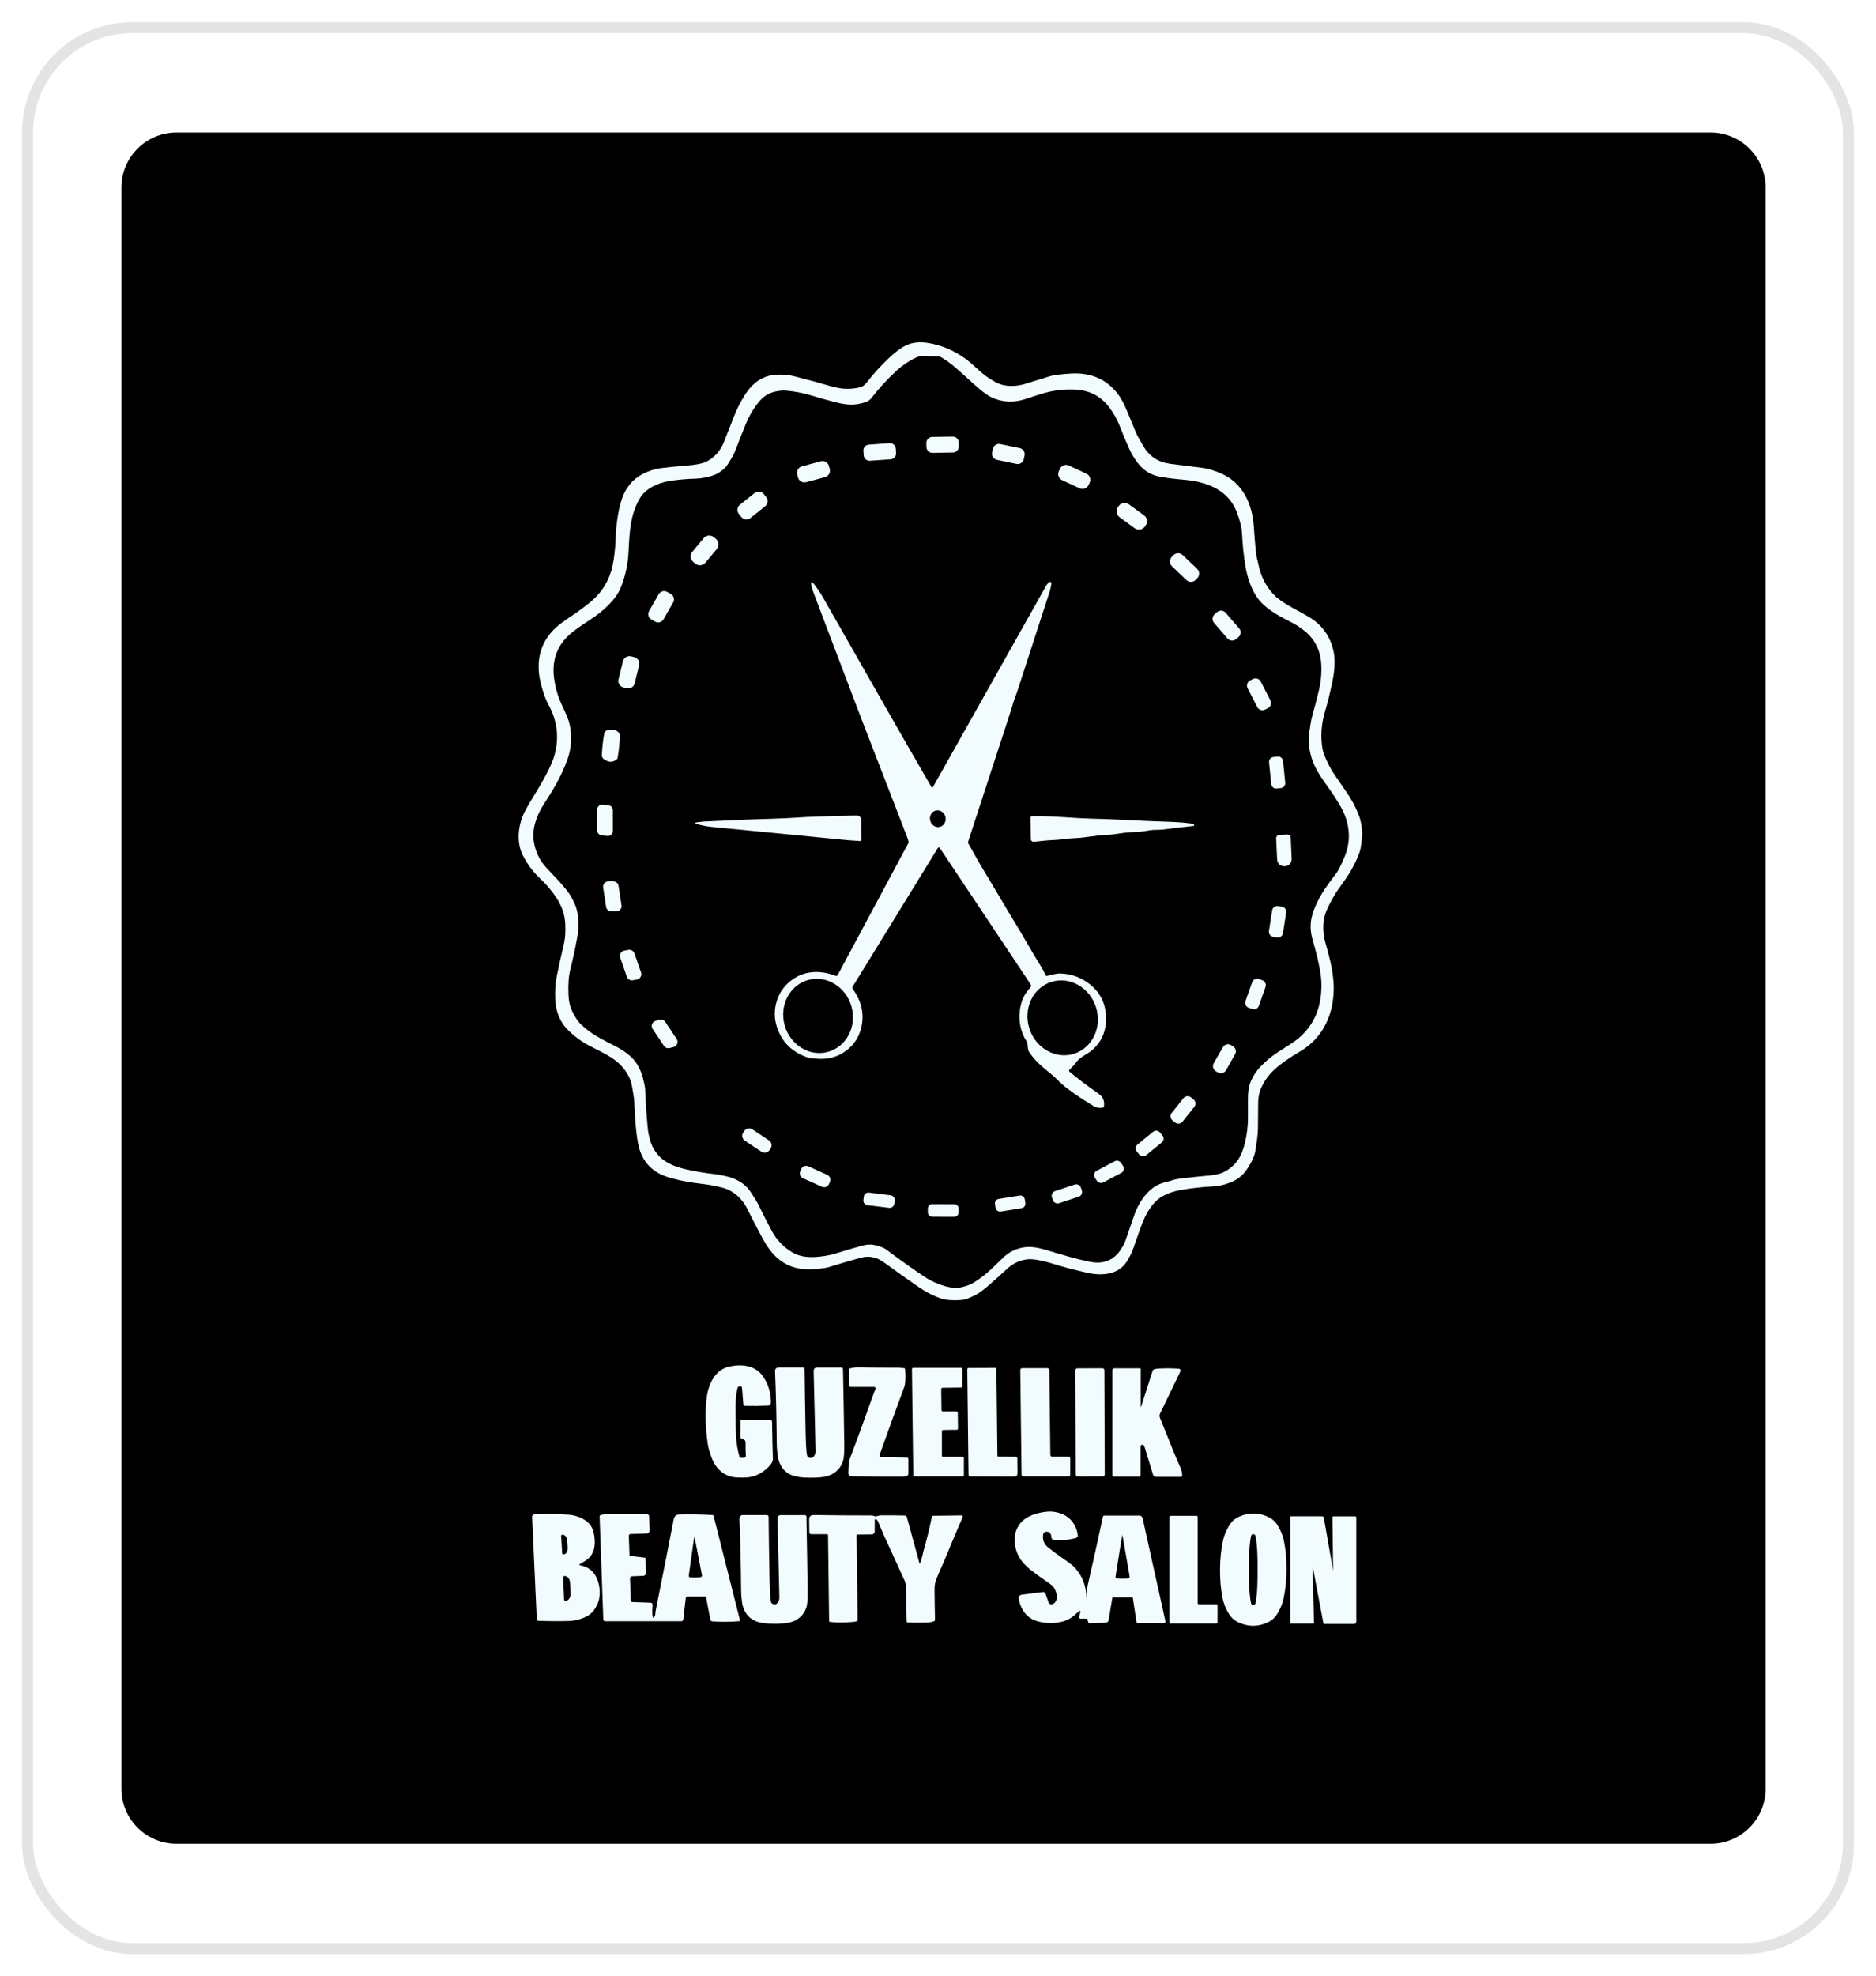 <svg xmlns="http://www.w3.org/2000/svg" width="170" height="179" viewBox="0 0 170 179" fill="none"><g filter="url(#filter0_d_629_859)"><rect x="2" y="2" width="166" height="175" rx="10" fill="white"></rect><rect x="2.5" y="2.5" width="165" height="174" rx="9.5" stroke="#E4E4E4"></rect></g><path d="M155 12H16C13.239 12 11 14.239 11 17V162C11 164.761 13.239 167 16 167H155C157.761 167 160 164.761 160 162V17C160 14.239 157.761 12 155 12Z" fill="black"></path><path d="M121.863 73.836C121.63 73.24 121.154 72.434 120.432 71.42C119.894 70.665 119.487 70.103 119.147 69.39C118.802 68.665 118.619 67.9 118.596 67.093C118.583 66.644 118.678 66.166 118.739 65.707C118.783 65.373 118.855 65.033 118.953 64.685C119.314 63.396 119.541 62.488 119.633 61.959C119.722 61.446 119.757 60.886 119.737 60.28C119.702 59.233 119.362 58.343 118.716 57.611C118.552 57.424 118.316 57.215 118.005 56.982C117.707 56.76 117.444 56.59 117.217 56.471C115.876 55.771 114.396 55.081 113.647 53.677C113.282 52.99 113.023 52.212 112.871 51.342C112.709 50.411 112.603 49.415 112.553 48.354C112.528 47.807 112.373 47.16 112.086 46.414C111.84 45.773 111.481 45.241 111.013 44.82C109.997 43.908 108.587 43.557 107.267 43.449C106.504 43.386 105.807 43.301 105.179 43.193C104.341 43.049 103.664 42.649 103.146 41.994C102.81 41.567 102.532 41.108 102.314 40.617C101.993 39.898 101.716 39.232 101.481 38.623C101.214 37.933 100.878 37.362 100.481 36.846C99.738 35.879 98.737 35.358 97.481 35.285C96.477 35.228 95.476 35.345 94.476 35.639C94.172 35.728 93.669 35.891 92.966 36.127C91.868 36.495 90.832 36.45 89.857 35.989C89.431 35.788 88.854 35.349 88.124 34.673C87.597 34.184 87.049 33.696 86.482 33.208C86.116 32.895 85.727 32.616 85.312 32.372C85.2 32.305 85.073 32.273 84.944 32.277C84.609 32.288 84.255 32.274 83.882 32.237C83.67 32.217 83.502 32.224 83.379 32.257C83.216 32.301 83.058 32.361 82.903 32.436C82.326 32.713 81.73 33.125 81.209 33.604C80.415 34.334 79.681 35.132 79.007 36C78.813 36.252 78.661 36.353 78.375 36.443C77.437 36.742 76.757 36.696 75.687 36.426C75.158 36.292 74.371 36.071 73.326 35.763C72.704 35.578 72.023 35.452 71.28 35.382C71.022 35.358 70.773 35.369 70.531 35.414C69.843 35.504 69.284 35.799 68.856 36.299C68.323 36.919 67.885 37.656 67.54 38.508C67.131 39.524 66.859 40.215 66.724 40.581C66.605 40.905 66.471 41.195 66.321 41.447C66.053 41.902 65.881 42.171 65.808 42.252C65.429 42.675 64.981 42.962 64.463 43.113C64.071 43.226 63.575 43.336 63.109 43.349C62.234 43.374 61.425 43.446 60.685 43.564C59.638 43.732 58.517 44.225 57.982 45.133C57.097 46.633 57.047 48.182 56.951 50.075C56.898 51.125 56.671 52.157 56.271 53.174C55.811 54.342 54.633 55.372 53.555 56.077C52.668 56.657 52.05 57.096 51.702 57.396C50.473 58.454 49.978 59.816 50.216 61.485C50.308 62.137 50.46 62.736 50.671 63.282C50.959 64.023 51.465 64.881 51.638 65.701C51.85 66.711 51.782 67.726 51.434 68.748C50.902 70.269 50.116 71.551 49.201 72.969C48.906 73.427 48.674 73.937 48.507 74.502C48.335 75.077 48.288 75.625 48.364 76.145C48.507 77.132 48.902 77.962 49.549 78.636C50.271 79.389 50.834 80.004 51.236 80.483C51.603 80.919 51.901 81.424 52.132 81.995C52.505 82.921 52.466 84.045 52.286 85.022C52.109 85.981 51.903 86.922 51.673 87.847C51.525 88.441 51.471 89.21 51.515 90.153C51.541 90.702 51.647 91.171 51.835 91.559C52.106 92.12 52.374 92.527 52.64 92.78C53.592 93.691 54.547 94.133 55.905 94.837C56.335 95.06 56.731 95.329 57.095 95.645C57.65 96.13 58.038 96.797 58.26 97.649C58.387 98.137 58.453 98.463 58.46 98.626C58.511 99.86 58.589 101.04 58.696 102.17C58.754 102.786 58.934 103.477 59.176 103.944C60.001 105.533 61.67 105.84 63.266 106.135C63.644 106.204 64.024 106.26 64.404 106.303C64.723 106.337 64.986 106.375 65.195 106.413C66.092 106.583 66.805 106.758 67.514 107.374C67.719 107.553 67.931 107.814 68.151 108.158C68.453 108.632 68.626 108.917 68.673 109.012C69.147 109.987 69.573 110.825 69.956 111.523C70.406 112.343 71.029 112.985 71.823 113.448C72.35 113.756 73.004 113.892 73.786 113.857C74.472 113.826 75.112 113.721 75.707 113.54C76.618 113.261 77.403 113.03 78.063 112.845C78.509 112.721 78.886 112.693 79.196 112.761C79.724 112.878 80.092 113.014 80.299 113.169C81.663 114.193 82.84 115.028 83.826 115.675C84.395 116.049 85.026 116.33 85.719 116.518C86.222 116.655 86.69 116.679 87.125 116.592C87.606 116.496 88.051 116.309 88.46 116.03C89.01 115.657 89.451 115.309 89.784 114.986C90.408 114.38 90.811 113.995 90.993 113.83C91.52 113.352 92.15 113.063 92.881 112.966C93.372 112.901 93.992 112.979 94.742 113.201C96.329 113.67 97.314 113.993 98.8 114.293C99.994 114.533 100.96 114.133 101.588 113.143C101.78 112.841 101.899 112.626 101.943 112.498C102.507 110.861 102.805 110.005 102.833 109.927C103.286 108.711 104.191 107.438 105.487 107.111C105.809 107.03 106.07 106.958 106.27 106.892C106.485 106.824 106.751 106.771 107.068 106.735C108.185 106.608 108.88 106.535 109.15 106.515C109.951 106.457 110.514 106.349 110.839 106.191C111.954 105.649 112.493 104.806 112.797 103.579C112.994 102.786 113.091 102.002 113.088 101.227V99.59C113.088 98.983 113.146 98.515 113.259 98.183C113.459 97.602 113.777 97.084 114.21 96.627C114.952 95.85 115.534 95.46 116.489 94.861C117.026 94.525 117.397 94.272 117.604 94.099C118.888 93.036 119.596 91.633 119.722 89.891C119.769 89.27 119.748 88.689 119.66 88.147C119.514 87.247 119.279 86.248 118.953 85.147C118.716 84.353 118.706 83.591 118.919 82.861C119.327 81.457 120.173 80.294 121.04 79.173C121.271 78.876 121.54 78.346 121.851 77.585C122.354 76.353 122.358 75.103 121.863 73.836Z" fill="black"></path><path d="M85.156 74.9C85.538 74.809 85.77 74.404 85.673 73.994C85.576 73.584 85.187 73.324 84.805 73.415C84.423 73.505 84.192 73.911 84.289 74.321C84.386 74.731 84.774 74.99 85.156 74.9Z" fill="black"></path><path d="M75.03 95.273C76.704 94.812 77.66 92.98 77.164 91.182C76.669 89.383 74.91 88.299 73.236 88.76C71.562 89.221 70.606 91.053 71.102 92.852C71.597 94.65 73.356 95.734 75.03 95.273Z" fill="black"></path><path d="M97.33 95.444C98.999 94.915 99.889 93.029 99.319 91.233C98.749 89.436 96.935 88.409 95.266 88.939C93.598 89.468 92.707 91.353 93.277 93.15C93.847 94.946 95.661 95.973 97.33 95.444Z" fill="black"></path><path d="M52.246 55.486C52.636 55.207 53.013 54.923 53.379 54.632C54.469 53.766 55.168 52.678 55.477 51.368C55.641 50.674 55.748 49.794 55.78 48.921C55.799 48.421 55.825 48.005 55.859 47.671C55.963 46.651 56.142 45.789 56.395 45.086C56.723 44.177 57.314 43.413 58.215 42.943C58.766 42.657 59.354 42.472 59.982 42.392C60.58 42.316 61.289 42.246 62.113 42.18C63.005 42.11 63.613 41.999 63.936 41.848C64.715 41.483 65.273 40.873 65.609 40.019C65.913 39.247 66.217 38.472 66.521 37.696C66.785 37.019 67.128 36.351 67.551 35.691C67.797 35.306 68.088 34.971 68.422 34.687C69.032 34.187 69.732 33.932 70.522 33.926C71.07 33.922 71.553 33.972 71.972 34.078C73.215 34.393 74.225 34.666 75.003 34.9C75.59 35.074 76.077 35.176 76.464 35.204C76.996 35.241 77.496 35.197 77.967 35.07C78.166 35.017 78.362 34.867 78.555 34.623C79.226 33.774 79.893 33.041 80.559 32.424C81.043 31.973 81.482 31.633 81.873 31.402C82.491 31.039 83.212 30.922 84.039 31.051C85.268 31.243 86.411 31.719 87.469 32.478C88.003 32.861 88.626 33.503 89.165 33.927C89.473 34.168 89.83 34.399 90.237 34.621C91.07 35.074 92.091 35.023 92.964 34.749C94.024 34.417 94.743 34.193 95.124 34.078C95.461 33.975 96.077 33.895 96.972 33.835C98.943 33.703 100.45 34.411 101.495 35.963C101.701 36.271 101.954 36.788 102.251 37.518C102.436 37.973 102.657 38.508 102.911 39.123C103.014 39.372 103.249 39.806 103.616 40.422C104.159 41.336 104.956 41.863 106.009 42.003C106.444 42.062 107.411 42.184 108.912 42.371C109.441 42.437 110.023 42.609 110.659 42.886C112.625 43.745 113.473 45.637 113.617 47.678C113.727 49.248 113.814 50.167 113.875 50.435C114.003 50.991 114.08 51.317 114.102 51.41C114.365 52.468 114.873 53.35 115.628 54.058C115.927 54.338 116.489 54.705 117.312 55.159C118.222 55.659 118.941 55.999 119.528 56.57C120.227 57.249 120.673 58.095 120.867 59.107C121 59.808 120.956 60.688 120.736 61.75C120.528 62.755 120.307 63.65 120.073 64.438C119.722 65.621 119.649 66.772 119.856 67.889C119.902 68.141 120.058 68.549 120.327 69.116C120.491 69.465 120.703 69.83 120.966 70.216C121.559 71.089 121.909 71.599 122.014 71.747C122.476 72.394 122.855 73.108 123.151 73.888C123.249 74.148 123.321 74.431 123.367 74.737C123.435 75.199 123.461 75.492 123.444 75.612C123.369 76.147 123.361 76.735 123.199 77.195C122.792 78.349 122.21 79.257 121.491 80.237C121.062 80.822 120.675 81.475 120.331 82.194C120.084 82.71 119.948 83.21 119.922 83.692C119.892 84.288 119.941 84.813 120.073 85.268C120.343 86.198 120.541 86.988 120.668 87.639C121.003 89.354 120.898 90.899 120.352 92.275C119.844 93.551 118.979 94.549 117.761 95.265C116.936 95.749 116.127 96.292 115.526 96.838C114.905 97.401 114.46 98.048 114.192 98.78C114.062 99.134 114.001 99.575 114.01 100.102C114.01 100.125 114.006 100.804 113.994 102.139C113.987 102.842 113.895 103.315 113.762 104.212C113.687 104.715 113.415 105.302 112.947 105.975C112.571 106.515 112.055 106.903 111.4 107.14C110.883 107.327 110.434 107.43 110.051 107.45C108.91 107.509 107.863 107.626 106.907 107.801C106.361 107.901 105.858 108.073 105.397 108.32C104.582 108.753 103.984 109.663 103.632 110.511C103.377 111.125 103.081 111.936 102.746 112.943C102.601 113.382 102.391 113.818 102.118 114.251C101.347 115.47 99.867 115.583 98.541 115.288C97.373 115.028 96.28 114.739 95.262 114.417C94.935 114.315 94.538 114.217 94.07 114.127C93.616 114.04 93.215 114.029 92.865 114.097C92.25 114.217 91.698 114.509 91.207 114.974C90.837 115.325 90.352 115.762 89.75 116.286C89.253 116.72 88.831 117.044 88.486 117.257C88.423 117.296 88.191 117.402 87.789 117.576C87.548 117.682 87.302 117.74 87.053 117.755C86.32 117.795 85.772 117.76 85.409 117.651C84.694 117.436 83.942 117.055 83.152 116.508C81.998 115.707 81.141 115.099 80.58 114.684C80.232 114.425 79.973 114.247 79.805 114.149C79.252 113.829 78.659 113.75 78.031 113.914C77.391 114.081 76.412 114.367 75.092 114.772C74.859 114.843 74.417 114.904 73.765 114.956C72.085 115.088 70.76 114.516 69.786 113.238C69.536 112.91 69.26 112.466 68.96 111.904C68.666 111.356 68.242 110.533 67.687 109.438C67.276 108.628 66.674 108.052 65.88 107.71C65.682 107.626 65.415 107.549 65.078 107.481C64.822 107.429 64.311 107.314 63.984 107.277C63.256 107.192 62.63 107.103 62.109 107.008C61.822 106.956 61.428 106.866 60.927 106.738C60.485 106.624 60.108 106.487 59.791 106.323C58.73 105.772 58.076 104.869 57.83 103.613C57.602 102.447 57.534 101 57.484 99.881C57.472 99.633 57.434 99.333 57.371 98.982C57.301 98.588 57.255 98.163 57.119 97.819C56.412 96.031 54.85 95.48 53.309 94.67C52.708 94.354 52.118 93.919 51.541 93.368C50.772 92.636 50.375 91.669 50.316 90.56C50.276 89.812 50.32 89.11 50.447 88.455C50.569 87.827 50.795 86.805 51.122 85.39C51.221 84.964 51.254 84.393 51.221 83.678C51.155 82.236 50.427 81.184 49.489 80.118C49.485 80.114 49.265 79.895 48.83 79.463C48.215 78.853 47.728 78.183 47.369 77.455C46.78 76.26 46.944 74.749 47.525 73.561C47.94 72.713 49.042 71.117 49.749 69.651C49.977 69.178 50.139 68.775 50.233 68.441C50.691 66.831 50.508 65.281 49.684 63.794C49.501 63.466 49.313 62.975 49.12 62.321C48.95 61.749 48.85 61.23 48.821 60.762C48.703 58.938 49.426 57.467 50.988 56.347C51.403 56.05 51.824 55.763 52.246 55.486ZM70.531 35.414C69.843 35.504 69.284 35.799 68.856 36.299C68.324 36.919 67.885 37.656 67.541 38.508C67.131 39.524 66.859 40.215 66.724 40.581C66.605 40.905 66.471 41.195 66.321 41.447C66.053 41.902 65.881 42.171 65.808 42.252C65.429 42.675 64.981 42.962 64.463 43.113C64.071 43.226 63.575 43.336 63.109 43.349C62.234 43.374 61.425 43.446 60.685 43.564C59.638 43.732 58.517 44.225 57.983 45.133C57.097 46.633 57.047 48.182 56.951 50.075C56.898 51.125 56.671 52.157 56.271 53.174C55.811 54.342 54.633 55.372 53.555 56.077C52.668 56.657 52.05 57.096 51.702 57.396C50.474 58.454 49.979 59.816 50.216 61.485C50.308 62.137 50.46 62.736 50.671 63.282C50.959 64.023 51.465 64.881 51.638 65.701C51.85 66.711 51.782 67.726 51.434 68.748C50.902 70.269 50.116 71.551 49.201 72.969C48.906 73.427 48.674 73.937 48.507 74.502C48.335 75.077 48.288 75.625 48.364 76.145C48.507 77.132 48.902 77.962 49.549 78.636C50.271 79.389 50.834 80.004 51.236 80.483C51.603 80.919 51.901 81.424 52.132 81.995C52.505 82.921 52.467 84.045 52.286 85.022C52.109 85.981 51.904 86.922 51.673 87.847C51.525 88.441 51.471 89.21 51.515 90.153C51.541 90.702 51.647 91.171 51.836 91.559C52.106 92.12 52.374 92.527 52.64 92.78C53.592 93.691 54.547 94.133 55.906 94.837C56.335 95.06 56.731 95.329 57.095 95.645C57.65 96.13 58.038 96.797 58.26 97.649C58.387 98.137 58.453 98.463 58.46 98.626C58.511 99.859 58.59 101.04 58.696 102.17C58.754 102.786 58.934 103.477 59.176 103.944C60.001 105.533 61.67 105.84 63.267 106.135C63.644 106.204 64.024 106.26 64.404 106.303C64.723 106.337 64.986 106.375 65.195 106.413C66.092 106.583 66.805 106.758 67.514 107.374C67.719 107.553 67.931 107.814 68.151 108.158C68.453 108.632 68.626 108.917 68.673 109.012C69.147 109.987 69.574 110.825 69.956 111.523C70.406 112.343 71.029 112.985 71.823 113.448C72.35 113.756 73.005 113.892 73.786 113.857C74.472 113.826 75.112 113.721 75.707 113.54C76.618 113.261 77.403 113.03 78.063 112.845C78.509 112.721 78.886 112.693 79.196 112.761C79.724 112.878 80.092 113.014 80.299 113.169C81.663 114.193 82.84 115.028 83.826 115.675C84.395 116.049 85.026 116.33 85.719 116.518C86.222 116.654 86.69 116.679 87.125 116.592C87.606 116.496 88.051 116.309 88.46 116.03C89.01 115.657 89.451 115.309 89.784 114.986C90.408 114.38 90.811 113.995 90.993 113.83C91.52 113.352 92.15 113.063 92.881 112.966C93.372 112.901 93.992 112.979 94.742 113.201C96.329 113.67 97.314 113.993 98.8 114.293C99.994 114.533 100.96 114.133 101.588 113.143C101.78 112.841 101.899 112.626 101.943 112.498C102.507 110.861 102.805 110.005 102.833 109.927C103.286 108.711 104.191 107.438 105.487 107.111C105.809 107.03 106.07 106.958 106.27 106.892C106.485 106.824 106.751 106.771 107.068 106.735C108.185 106.608 108.88 106.535 109.15 106.515C109.951 106.457 110.514 106.349 110.839 106.191C111.954 105.649 112.493 104.806 112.798 103.579C112.994 102.786 113.091 102.002 113.088 101.227V99.59C113.088 98.983 113.146 98.515 113.259 98.183C113.459 97.602 113.777 97.084 114.21 96.627C114.952 95.85 115.534 95.46 116.489 94.861C117.026 94.525 117.397 94.272 117.604 94.099C118.889 93.036 119.596 91.633 119.722 89.891C119.769 89.27 119.748 88.689 119.66 88.147C119.514 87.247 119.279 86.248 118.953 85.147C118.716 84.353 118.706 83.591 118.919 82.861C119.327 81.457 120.173 80.294 121.04 79.173C121.271 78.876 121.541 78.346 121.851 77.585C122.354 76.353 122.358 75.103 121.863 73.836C121.63 73.24 121.154 72.434 120.432 71.42C119.894 70.665 119.488 70.103 119.147 69.39C118.802 68.665 118.619 67.9 118.596 67.093C118.583 66.644 118.678 66.166 118.739 65.707C118.783 65.373 118.855 65.033 118.953 64.685C119.314 63.396 119.541 62.488 119.633 61.959C119.722 61.446 119.757 60.886 119.737 60.28C119.702 59.233 119.362 58.343 118.716 57.611C118.552 57.424 118.316 57.215 118.005 56.982C117.707 56.76 117.444 56.59 117.217 56.471C115.876 55.771 114.396 55.081 113.647 53.677C113.282 52.99 113.023 52.212 112.871 51.342C112.71 50.411 112.603 49.415 112.553 48.354C112.528 47.807 112.373 47.16 112.087 46.414C111.84 45.773 111.481 45.241 111.013 44.82C109.998 43.908 108.587 43.557 107.267 43.449C106.504 43.386 105.807 43.301 105.179 43.193C104.341 43.049 103.664 42.649 103.146 41.994C102.81 41.567 102.532 41.108 102.314 40.617C101.994 39.898 101.716 39.232 101.481 38.623C101.215 37.933 100.878 37.362 100.481 36.846C99.738 35.879 98.737 35.358 97.481 35.285C96.478 35.228 95.476 35.345 94.477 35.639C94.172 35.728 93.669 35.891 92.966 36.127C91.869 36.495 90.832 36.45 89.857 35.989C89.431 35.788 88.854 35.349 88.124 34.673C87.597 34.184 87.049 33.696 86.482 33.208C86.116 32.895 85.727 32.616 85.312 32.372C85.2 32.305 85.073 32.273 84.944 32.277C84.609 32.288 84.255 32.274 83.882 32.237C83.67 32.217 83.502 32.224 83.379 32.257C83.216 32.301 83.058 32.361 82.903 32.436C82.326 32.713 81.73 33.125 81.209 33.604C80.415 34.334 79.681 35.132 79.007 36C78.813 36.252 78.661 36.353 78.375 36.443C77.437 36.742 76.757 36.696 75.687 36.426C75.158 36.292 74.371 36.071 73.326 35.763C72.704 35.578 72.023 35.452 71.28 35.382C71.022 35.358 70.773 35.369 70.531 35.414Z" fill="#F2FCFE"></path><path d="M86.328 39.542L84.479 39.574C84.179 39.579 83.94 39.827 83.945 40.126L83.952 40.484C83.957 40.784 84.204 41.022 84.504 41.017L86.353 40.985C86.653 40.98 86.891 40.732 86.886 40.433L86.88 40.075C86.875 39.775 86.627 39.536 86.328 39.542Z" fill="#F2FCFE"></path><path d="M80.61 40.141L78.729 40.273C78.438 40.293 78.218 40.545 78.239 40.837L78.267 41.241C78.287 41.532 78.54 41.752 78.831 41.731L80.712 41.6C81.003 41.579 81.223 41.327 81.202 41.036L81.174 40.631C81.154 40.34 80.901 40.121 80.61 40.141Z" fill="#F2FCFE"></path><path d="M89.975 40.651L89.905 40.987C89.842 41.289 90.035 41.584 90.337 41.647L92.115 42.019C92.417 42.082 92.712 41.888 92.775 41.587L92.846 41.25C92.909 40.949 92.715 40.653 92.414 40.59L90.635 40.219C90.334 40.156 90.038 40.349 89.975 40.651Z" fill="#F2FCFE"></path><path d="M74.381 41.78L72.663 42.243C72.344 42.329 72.156 42.657 72.242 42.976L72.317 43.254C72.403 43.573 72.731 43.761 73.049 43.675L74.767 43.212C75.086 43.126 75.275 42.798 75.189 42.479L75.114 42.201C75.028 41.882 74.7 41.694 74.381 41.78Z" fill="#F2FCFE"></path><path d="M96.05 42.46L95.949 42.678C95.807 42.983 95.939 43.346 96.244 43.488L97.833 44.229C98.138 44.371 98.5 44.239 98.643 43.934L98.744 43.716C98.886 43.411 98.754 43.048 98.449 42.906L96.861 42.166C96.555 42.023 96.193 42.155 96.05 42.46Z" fill="#F2FCFE"></path><path d="M68.377 44.658L67.051 45.716C66.794 45.922 66.751 46.297 66.957 46.554L67.17 46.821C67.376 47.079 67.751 47.121 68.008 46.915L69.334 45.857C69.592 45.651 69.634 45.276 69.428 45.019L69.215 44.752C69.01 44.494 68.635 44.452 68.377 44.658Z" fill="#F2FCFE"></path><path d="M101.384 45.82L101.305 45.928C101.092 46.22 101.156 46.629 101.448 46.841L102.826 47.846C103.117 48.058 103.526 47.994 103.739 47.703L103.817 47.595C104.03 47.303 103.966 46.894 103.674 46.682L102.297 45.677C102.005 45.464 101.596 45.528 101.384 45.82Z" fill="#F2FCFE"></path><path d="M63.766 48.74L62.74 49.976C62.509 50.254 62.547 50.667 62.825 50.898L63.006 51.048C63.284 51.279 63.697 51.241 63.928 50.963L64.954 49.727C65.185 49.449 65.147 49.036 64.869 48.805L64.688 48.655C64.41 48.424 63.997 48.462 63.766 48.74Z" fill="#F2FCFE"></path><path d="M106.323 50.295L106.182 50.444C105.953 50.684 105.962 51.064 106.202 51.293L107.508 52.537C107.748 52.765 108.128 52.756 108.357 52.516L108.499 52.367C108.727 52.127 108.718 51.747 108.478 51.518L107.172 50.275C106.932 50.046 106.552 50.055 106.323 50.295Z" fill="#F2FCFE"></path><path d="M84.464 71.357C84.487 71.361 84.504 71.355 84.515 71.336C87.185 66.583 90.608 60.5 94.782 53.087C94.869 52.932 94.969 52.813 95.08 52.731C95.136 52.691 95.213 52.703 95.253 52.759C95.27 52.784 95.28 52.813 95.276 52.844C95.245 53.107 95.178 53.399 95.074 53.719C93.44 58.748 92.533 61.544 92.35 62.109C92.17 62.662 92.04 63.04 91.958 63.241C91.866 63.465 91.786 63.719 91.718 64.003C91.701 64.073 91.621 64.326 91.478 64.759C90.978 66.271 89.78 69.934 87.886 75.751C87.819 75.955 87.766 76.122 87.727 76.251C87.712 76.301 87.718 76.349 87.743 76.394C88.35 77.493 88.93 78.498 89.486 79.406C90.297 80.735 90.968 81.93 91.726 83.163C92.204 83.941 92.656 84.701 93.083 85.445C93.438 86.064 93.89 86.821 94.438 87.715C94.552 87.899 94.644 88.089 94.717 88.288C94.745 88.364 94.824 88.407 94.901 88.389C95.295 88.3 95.727 88.161 96.116 88.176C96.982 88.211 97.754 88.456 98.433 88.914C99.709 89.772 100.304 90.978 100.217 92.53C100.15 93.723 99.638 94.655 98.679 95.329C98.388 95.533 97.844 95.793 97.578 96.152C97.401 96.389 97.181 96.635 96.919 96.888C96.867 96.938 96.866 97.02 96.915 97.071C96.919 97.075 96.923 97.078 96.927 97.082C97.732 97.745 98.532 98.353 99.33 98.907C99.635 99.119 99.826 99.288 99.902 99.415C100.04 99.647 100.085 99.915 100.04 100.218C100.03 100.285 99.992 100.322 99.925 100.33C99.601 100.371 99.347 100.337 99.166 100.226C98.205 99.642 97.414 99.116 96.793 98.648C96.427 98.373 96.119 98.108 95.868 97.85C95.645 97.622 95.344 97.354 94.966 97.047C94.289 96.498 93.68 95.951 93.244 95.261C93.111 95.05 93.141 94.793 93.116 94.575C93.107 94.486 93.075 94.398 93.02 94.312C92.496 93.48 92.294 92.545 92.418 91.508C92.516 90.693 92.828 90.012 93.354 89.466C93.439 89.377 93.451 89.241 93.383 89.138L85.167 76.812C85.143 76.776 85.099 76.757 85.055 76.763C85.024 76.766 84.993 76.793 84.963 76.844C81.768 82.048 79.409 85.886 77.889 88.356C77.555 88.899 77.346 89.235 77.262 89.365C77.22 89.429 77.223 89.513 77.268 89.574C78.145 90.744 78.416 92.137 77.906 93.537C77.648 94.244 77.184 94.826 76.513 95.281C75.806 95.76 74.994 95.965 74.075 95.896C73.589 95.86 73.264 95.812 73.098 95.752C71.712 95.249 70.809 94.322 70.386 92.971C70.147 92.207 70.149 91.439 70.389 90.664C70.612 89.946 71.024 89.345 71.627 88.859C72.773 87.935 74.237 87.821 75.682 88.376C75.79 88.418 75.87 88.388 75.925 88.287L82.307 76.378C82.329 76.336 82.336 76.29 82.328 76.243C82.311 76.132 82.268 75.987 82.2 75.813C80.306 70.9 78.928 67.337 78.065 65.122C78.017 65.001 77.742 64.28 77.242 62.964C75.039 57.172 73.856 54.049 73.692 53.595C73.587 53.306 73.526 53.088 73.512 52.941C73.485 52.679 73.556 52.649 73.723 52.855C74.044 53.251 74.367 53.735 74.688 54.306C74.819 54.537 76.109 56.802 78.56 61.1C80.998 65.379 82.955 68.79 84.43 71.333C84.439 71.345 84.451 71.355 84.464 71.357ZM85.158 74.896C85.539 74.805 85.771 74.4 85.674 73.99C85.576 73.581 85.188 73.321 84.807 73.412C84.425 73.502 84.193 73.908 84.29 74.317C84.388 74.727 84.776 74.987 85.158 74.896ZM75.029 95.274C76.703 94.813 77.658 92.981 77.163 91.183C76.668 89.385 74.909 88.3 73.234 88.762C71.56 89.223 70.605 91.055 71.1 92.853C71.595 94.651 73.354 95.736 75.029 95.274ZM97.329 95.444C98.998 94.914 99.888 93.029 99.318 91.232C98.748 89.435 96.934 88.408 95.265 88.938C93.596 89.467 92.707 91.352 93.276 93.149C93.846 94.946 95.66 95.973 97.329 95.444Z" fill="#F2FCFE"></path><path d="M59.689 53.82L58.82 55.345C58.666 55.614 58.76 55.956 59.029 56.11L59.365 56.301C59.633 56.455 59.976 56.361 60.129 56.092L60.999 54.567C61.152 54.298 61.059 53.956 60.79 53.803L60.454 53.611C60.185 53.458 59.843 53.552 59.689 53.82Z" fill="#F2FCFE"></path><path d="M110.285 55.447L110.073 55.63C109.84 55.831 109.814 56.183 110.015 56.416L111.232 57.826C111.433 58.059 111.785 58.085 112.019 57.884L112.231 57.701C112.464 57.499 112.49 57.147 112.288 56.914L111.072 55.505C110.87 55.271 110.518 55.245 110.285 55.447Z" fill="#F2FCFE"></path><path d="M56.451 59.894L56.05 61.537C55.971 61.861 56.169 62.187 56.493 62.266L56.786 62.337C57.109 62.416 57.436 62.218 57.515 61.894L57.915 60.251C57.994 59.927 57.796 59.601 57.472 59.522L57.179 59.451C56.856 59.372 56.529 59.57 56.451 59.894Z" fill="#F2FCFE"></path><path d="M113.536 61.503L113.285 61.632C113.027 61.764 112.925 62.081 113.058 62.34L113.933 64.043C114.066 64.302 114.383 64.403 114.641 64.27L114.893 64.141C115.151 64.009 115.252 63.692 115.12 63.434L114.244 61.73C114.111 61.472 113.795 61.37 113.536 61.503Z" fill="#F2FCFE"></path><path d="M55.95 68.72C55.583 69.073 55.172 69.087 54.719 68.761C54.57 68.654 54.534 68.516 54.541 68.344C54.569 67.721 54.636 67.1 54.744 66.483C54.776 66.281 54.9 66.161 55.117 66.124C55.357 66.082 55.555 66.085 55.708 66.132C55.98 66.213 56.135 66.373 56.171 66.609C56.179 66.657 56.171 66.856 56.144 67.207C56.107 67.718 56.041 68.222 55.95 68.72Z" fill="#F2FCFE"></path><path d="M115.777 68.527L115.397 68.566C115.153 68.591 114.974 68.809 114.999 69.054L115.199 71.024C115.224 71.268 115.443 71.447 115.687 71.422L116.067 71.383C116.312 71.358 116.49 71.14 116.465 70.895L116.265 68.925C116.24 68.681 116.022 68.502 115.777 68.527Z" fill="#F2FCFE"></path><path d="M54.611 72.881L55.141 72.942C55.364 72.967 55.532 73.157 55.532 73.381V75.279C55.532 75.523 55.334 75.721 55.09 75.721C55.073 75.721 55.056 75.721 55.04 75.718L54.51 75.657C54.287 75.631 54.119 75.442 54.119 75.218V73.32C54.119 73.075 54.317 72.878 54.561 72.878C54.578 72.878 54.595 72.878 54.611 72.881Z" fill="#F2FCFE"></path><path d="M64.359 74.385C64.496 74.385 65.606 74.333 67.69 74.233C68.1 74.213 68.988 74.184 70.354 74.145C71.583 74.111 72.957 73.989 74.036 73.961C75.214 73.93 76.392 73.898 77.57 73.867C77.884 73.859 78.043 74.012 78.047 74.327L78.069 76.054C78.069 76.121 78.016 76.177 77.95 76.177C77.947 76.177 77.945 76.177 77.942 76.177C77.433 76.15 76.851 76.105 76.19 76.04C70.994 75.53 68.37 75.272 68.318 75.269C67.034 75.147 65.75 75.023 64.466 74.896C64.032 74.854 63.556 74.754 63.2 74.654C62.918 74.575 62.922 74.515 63.212 74.474C63.607 74.417 63.99 74.388 64.359 74.385Z" fill="#F2FCFE"></path><path d="M104.223 75.198C103.915 75.25 103.421 75.34 102.989 75.354C102.394 75.374 101.891 75.418 101.481 75.486C100.998 75.566 100.549 75.614 100.131 75.63C99.303 75.662 98.229 75.889 97.442 75.909C96.811 75.925 96.273 76.047 95.659 76.075C95.025 76.103 94.37 76.16 93.692 76.244C93.552 76.261 93.425 76.163 93.408 76.023C93.408 76.013 93.407 76.004 93.407 75.995L93.381 74.054C93.381 73.987 93.435 73.931 93.501 73.93C94.375 73.915 95.32 73.943 96.335 74.012C97.487 74.091 98.34 74.136 98.893 74.15C99.839 74.171 100.692 74.202 101.449 74.24C103.27 74.334 104.974 74.409 106.557 74.463C106.949 74.478 107.459 74.526 108.086 74.61C108.202 74.626 108.235 74.687 108.187 74.793C108.182 74.805 108.138 74.814 108.054 74.822C107.26 74.898 106.392 75.001 105.449 75.129C105.055 75.182 104.568 75.139 104.223 75.198Z" fill="#F2FCFE"></path><path d="M116.644 75.587C116.813 75.579 116.956 75.71 116.964 75.879L117.05 77.784C117.066 78.141 116.8 78.443 116.453 78.459L116.389 78.462C116.042 78.478 115.747 78.202 115.731 77.844L115.644 75.939C115.636 75.77 115.768 75.627 115.938 75.619L116.644 75.587Z" fill="#F2FCFE"></path><path d="M55.128 79.834H55.581C55.816 79.834 56.016 80.006 56.052 80.238L56.321 82.003C56.361 82.263 56.182 82.505 55.922 82.546C55.898 82.549 55.874 82.551 55.85 82.551H55.396C55.161 82.551 54.961 82.379 54.925 82.147L54.657 80.382C54.617 80.122 54.796 79.879 55.056 79.839C55.08 79.835 55.104 79.834 55.128 79.834Z" fill="#F2FCFE"></path><path d="M115.281 82.456L114.989 84.322C114.949 84.577 115.124 84.816 115.378 84.856L115.726 84.91C115.981 84.95 116.22 84.776 116.26 84.521L116.552 82.655C116.592 82.4 116.418 82.162 116.163 82.122L115.815 82.067C115.56 82.027 115.321 82.201 115.281 82.456Z" fill="#F2FCFE"></path><path d="M57.716 88.718L57.355 88.786C57.116 88.831 56.88 88.694 56.8 88.464L56.203 86.744C56.114 86.487 56.25 86.207 56.506 86.119C56.529 86.111 56.551 86.106 56.575 86.101L56.937 86.032C57.176 85.987 57.412 86.125 57.492 86.354L58.088 88.075C58.178 88.331 58.041 88.611 57.785 88.699C57.763 88.707 57.74 88.713 57.716 88.718Z" fill="#F2FCFE"></path><path d="M113.468 88.964L112.866 90.673C112.779 90.921 112.909 91.193 113.157 91.28L113.472 91.391C113.72 91.478 113.992 91.348 114.079 91.1L114.681 89.391C114.768 89.143 114.638 88.871 114.39 88.784L114.075 88.673C113.827 88.586 113.555 88.716 113.468 88.964Z" fill="#F2FCFE"></path><path d="M61.036 94.836L60.677 94.927C60.48 94.976 60.273 94.897 60.161 94.728L59.139 93.194C58.993 92.974 59.051 92.676 59.271 92.529C59.314 92.5 59.362 92.479 59.411 92.465L59.765 92.369C59.964 92.314 60.176 92.393 60.291 92.565L61.316 94.106C61.463 94.326 61.403 94.624 61.183 94.77C61.138 94.801 61.088 94.822 61.036 94.836Z" fill="#F2FCFE"></path><path d="M110.81 94.859L109.987 96.306C109.841 96.563 109.931 96.89 110.188 97.036L110.369 97.138C110.626 97.284 110.953 97.195 111.099 96.938L111.921 95.49C112.067 95.233 111.977 94.907 111.72 94.761L111.539 94.658C111.282 94.512 110.956 94.602 110.81 94.859Z" fill="#F2FCFE"></path><path d="M107.24 99.472L106.177 100.809C106.011 101.018 106.046 101.322 106.255 101.489L106.483 101.67C106.692 101.836 106.996 101.802 107.163 101.592L108.226 100.256C108.392 100.047 108.358 99.742 108.148 99.576L107.921 99.395C107.711 99.228 107.407 99.263 107.24 99.472Z" fill="#F2FCFE"></path><path d="M67.448 102.437L67.347 102.589C67.187 102.83 67.253 103.157 67.494 103.317L69.003 104.32C69.245 104.48 69.571 104.415 69.732 104.173L69.832 104.022C69.993 103.78 69.927 103.454 69.685 103.293L68.177 102.291C67.935 102.13 67.609 102.196 67.448 102.437Z" fill="#F2FCFE"></path><path d="M104.489 102.513L103.075 103.671C102.885 103.826 102.857 104.106 103.013 104.296L103.239 104.573C103.395 104.762 103.675 104.79 103.864 104.635L105.279 103.477C105.468 103.322 105.496 103.042 105.341 102.852L105.115 102.576C104.959 102.386 104.679 102.358 104.489 102.513Z" fill="#F2FCFE"></path><path d="M99.401 106.951L99.219 106.679C99.083 106.476 99.138 106.2 99.342 106.065C99.354 106.057 99.367 106.049 99.381 106.041L101.012 105.183C101.212 105.078 101.46 105.141 101.587 105.329L101.769 105.602C101.903 105.806 101.847 106.081 101.645 106.216C101.633 106.224 101.619 106.232 101.607 106.238L99.977 107.098C99.776 107.203 99.528 107.14 99.402 106.951H99.401Z" fill="#F2FCFE"></path><path d="M72.609 105.879L72.519 106.078C72.409 106.321 72.517 106.606 72.759 106.715L74.481 107.493C74.723 107.602 75.008 107.494 75.118 107.252L75.208 107.052C75.317 106.81 75.21 106.525 74.967 106.415L73.246 105.638C73.003 105.529 72.718 105.636 72.609 105.879Z" fill="#F2FCFE"></path><path d="M97.396 107.29L95.603 107.886C95.375 107.962 95.251 108.209 95.327 108.438L95.416 108.704C95.492 108.932 95.739 109.056 95.967 108.98L97.76 108.384C97.988 108.308 98.112 108.061 98.036 107.832L97.947 107.566C97.871 107.338 97.624 107.214 97.396 107.29Z" fill="#F2FCFE"></path><path d="M78.277 108.386L78.24 108.693C78.211 108.923 78.375 109.132 78.604 109.16L80.569 109.401C80.799 109.429 81.008 109.266 81.036 109.036L81.074 108.729C81.102 108.5 80.939 108.291 80.709 108.263L78.744 108.021C78.514 107.993 78.305 108.156 78.277 108.386Z" fill="#F2FCFE"></path><path d="M92.39 108.287L90.509 108.589C90.283 108.625 90.129 108.838 90.165 109.064L90.218 109.391C90.254 109.617 90.467 109.771 90.693 109.735L92.574 109.433C92.8 109.397 92.954 109.184 92.918 108.958L92.865 108.631C92.829 108.405 92.617 108.251 92.39 108.287Z" fill="#F2FCFE"></path><path d="M84.08 109.455L84.079 109.807C84.078 110.023 84.253 110.199 84.469 110.2L86.478 110.207C86.693 110.207 86.869 110.033 86.87 109.817L86.871 109.465C86.872 109.249 86.697 109.073 86.481 109.073L84.472 109.066C84.257 109.065 84.081 109.239 84.08 109.455Z" fill="#F2FCFE"></path><path d="M66.964 125.572C66.898 125.599 66.85 125.655 66.833 125.724C66.717 126.195 66.658 126.738 66.657 127.353C66.654 128.675 66.673 129.65 66.714 130.276C66.749 130.811 66.847 131.363 67.007 131.935C67.02 131.986 67.063 132.025 67.115 132.033C67.279 132.058 67.416 132.047 67.525 132.001C67.564 131.983 67.59 131.945 67.587 131.902C67.564 131.556 67.558 131.155 67.564 130.697C67.567 130.482 67.472 130.373 67.276 130.345C67.173 130.33 67.097 130.241 67.097 130.137V128.706C67.097 128.639 67.151 128.586 67.217 128.586H69.768C69.873 128.586 69.959 128.67 69.961 128.775C69.992 130.464 70.017 131.586 70.039 132.141C70.047 132.351 69.916 132.592 69.648 132.861C69.364 133.144 69.056 133.369 68.722 133.536C68.091 133.855 67.474 133.857 66.716 133.817C65.685 133.764 64.887 133.06 64.521 132.117C64.316 131.586 64.188 131.147 64.138 130.801C63.917 129.269 63.881 127.883 64.032 126.643C64.135 125.804 64.389 125.125 64.796 124.606C65.142 124.165 65.575 123.887 66.097 123.773C67.179 123.535 68.378 123.651 69.085 124.59C69.565 125.229 69.824 126.007 69.863 126.921C69.873 127.177 69.78 127.309 69.582 127.318C68.901 127.348 68.211 127.354 67.513 127.337C67.419 127.334 67.368 127.286 67.361 127.193C67.301 126.482 67.264 126.011 67.248 125.782C67.233 125.569 67.139 125.499 66.964 125.572Z" fill="#F2FCFE"></path><path d="M73.587 132.046C73.587 132.046 73.599 132.043 73.603 132.041C73.798 131.915 73.913 131.679 73.906 131.419L73.733 124.197C73.727 123.973 73.837 123.861 74.061 123.861H76.243C76.325 123.861 76.39 123.925 76.391 124.006C76.448 126.935 76.486 129.199 76.505 130.799C76.514 131.526 76.481 132.019 76.407 132.279C76.256 132.809 75.934 133.217 75.441 133.501C75.082 133.708 74.55 133.821 73.845 133.839C73.136 133.856 72.585 133.825 72.192 133.745C71.321 133.569 70.764 133.036 70.523 132.145C70.492 132.031 70.46 131.794 70.424 131.432C70.402 131.191 70.388 130.952 70.387 130.715C70.367 128.403 70.315 126.224 70.231 124.179C70.223 124.006 70.358 123.861 70.531 123.853C70.535 123.853 70.54 123.853 70.544 123.853H72.744C72.837 123.853 72.912 123.927 72.913 124.021C72.928 125.633 72.957 127.518 73.001 129.673C73.024 130.805 73.068 131.519 73.131 131.815C73.171 132.001 73.323 132.077 73.587 132.046Z" fill="#F2FCFE"></path><path d="M79.735 131.945C79.761 131.979 79.816 131.995 79.901 131.994C80.623 131.985 81.386 131.994 82.187 132.019C82.258 132.022 82.315 132.079 82.315 132.151V133.489C82.315 133.565 82.269 133.635 82.198 133.663C82.055 133.719 81.891 133.748 81.703 133.749C80.657 133.756 79.153 133.744 77.19 133.715C76.966 133.711 76.861 133.597 76.875 133.375C76.901 132.962 76.869 132.494 77.041 132.043C77.576 130.645 78.087 129.254 78.575 127.871C78.912 126.917 79.166 126.224 79.338 125.791C79.363 125.726 79.331 125.652 79.267 125.627C79.252 125.62 79.237 125.617 79.219 125.617H77.09C76.999 125.617 76.925 125.543 76.925 125.451V124.082C76.925 124.01 76.973 123.949 77.042 123.93C77.242 123.879 77.522 123.837 77.741 123.841C79.055 123.865 80.265 123.874 81.368 123.87C81.504 123.87 81.698 123.887 81.948 123.923C81.993 123.93 82.017 123.955 82.021 123.999C82.083 124.774 82.053 125.328 81.93 125.659C81.181 127.678 80.441 129.715 79.71 131.771C79.689 131.83 79.698 131.895 79.735 131.945Z" fill="#F2FCFE"></path><path d="M87.345 132.073V133.605C87.345 133.671 87.293 133.723 87.228 133.723H82.876C82.812 133.723 82.76 133.671 82.759 133.607L82.639 124.006C82.639 123.941 82.689 123.889 82.755 123.887C82.755 123.887 82.755 123.887 82.756 123.887H87.082C87.148 123.887 87.2 123.939 87.2 124.005V125.561C87.2 125.625 87.148 125.677 87.084 125.679L85.407 125.7C85.341 125.7 85.289 125.753 85.291 125.819L85.315 127.716C85.315 127.78 85.368 127.832 85.432 127.832H86.675C86.739 127.832 86.791 127.884 86.793 127.948L86.811 129.386C86.811 129.451 86.761 129.503 86.695 129.505L85.469 129.519C85.405 129.519 85.353 129.573 85.353 129.637V131.838C85.353 131.903 85.405 131.955 85.471 131.955H87.228C87.293 131.955 87.345 132.007 87.345 132.073Z" fill="#F2FCFE"></path><path d="M90.385 131.849C90.385 131.893 90.42 131.929 90.464 131.929L92.035 131.951C92.122 131.953 92.191 132.023 92.191 132.109L92.202 133.442C92.203 133.642 92.099 133.742 91.888 133.74L87.941 133.728C87.844 133.728 87.765 133.651 87.764 133.554C87.764 133.554 87.764 133.554 87.764 133.552L87.654 124.046C87.654 123.97 87.696 123.907 87.749 123.906L90.201 123.89C90.25 123.89 90.29 123.935 90.292 123.992L90.385 131.849Z" fill="#F2FCFE"></path><path d="M96.985 132.109V133.555C96.985 133.648 96.909 133.724 96.816 133.724H92.742C92.65 133.724 92.573 133.649 92.572 133.557L92.456 124.09C92.455 123.997 92.529 123.919 92.623 123.918C92.623 123.918 92.624 123.918 92.626 123.918H94.917C95.009 123.918 95.085 123.993 95.087 124.085L95.181 131.773C95.183 131.865 95.259 131.939 95.351 131.939H96.816C96.909 131.939 96.985 132.015 96.985 132.109Z" fill="#F2FCFE"></path><path d="M103.421 127.37L104.454 124.142C104.469 124.098 104.497 124.066 104.539 124.046C104.644 123.998 104.779 123.968 104.944 123.959C105.596 123.919 106.223 123.923 106.826 123.973C106.918 123.981 106.988 124.062 106.98 124.154C106.978 124.174 106.973 124.194 106.964 124.213L105.121 128.037C105.067 128.151 105.061 128.283 105.108 128.4C105.966 130.562 106.588 132.081 106.976 132.952C107.066 133.157 107.118 133.374 107.13 133.604C107.136 133.691 107.069 133.764 106.982 133.769C106.98 133.769 106.976 133.769 106.973 133.769H104.765C104.636 133.769 104.521 133.684 104.483 133.56L103.699 130.996C103.682 130.939 103.639 130.891 103.582 130.865C103.538 130.845 103.485 130.851 103.422 130.884C103.385 130.903 103.362 130.941 103.362 130.983V133.577C103.362 133.671 103.286 133.747 103.193 133.747H100.921C100.857 133.747 100.805 133.695 100.805 133.631V124.086C100.805 124.001 100.874 123.931 100.959 123.931H103.299C103.349 123.931 103.374 123.959 103.374 124.015V127.362C103.374 127.465 103.39 127.468 103.421 127.37Z" fill="#F2FCFE"></path><path d="M99.901 123.926L97.623 123.934C97.526 123.935 97.448 124.013 97.449 124.11L97.482 133.554C97.482 133.651 97.561 133.729 97.657 133.729L99.936 133.721C100.032 133.72 100.11 133.642 100.11 133.545L100.077 124.101C100.076 124.004 99.998 123.926 99.901 123.926Z" fill="#F2FCFE"></path><path d="M98.466 144.808C98.466 144.465 98.477 143.967 98.574 143.549C99.025 141.597 99.483 139.539 99.948 137.371C99.96 137.314 100.012 137.273 100.071 137.273H103.231C103.402 137.273 103.506 137.357 103.543 137.523L105.598 146.795C105.631 146.948 105.57 147.025 105.412 147.025H103.13C103.046 147.025 102.997 146.984 102.985 146.901L102.66 144.756C102.654 144.71 102.626 144.687 102.579 144.687H100.895C100.834 144.687 100.798 144.716 100.789 144.776L100.462 146.743C100.441 146.875 100.329 146.975 100.194 146.979L98.716 147.031C98.674 147.032 98.648 147.013 98.633 146.975L98.525 146.661C98.513 146.628 98.49 146.611 98.454 146.611H97.926C97.845 146.611 97.778 146.544 97.778 146.462C97.778 146.448 97.781 146.433 97.785 146.418L97.858 146.184C97.958 145.859 97.887 145.814 97.645 146.049C97.283 146.397 96.904 146.696 96.383 146.844C95.758 147.021 95.135 147.059 94.514 146.959C93.884 146.856 93.405 146.645 93.078 146.329C92.685 145.949 92.435 145.451 92.33 144.836C92.289 144.592 92.387 144.46 92.627 144.437C92.738 144.427 93.361 144.347 94.499 144.196C94.604 144.183 94.706 144.244 94.74 144.345L95.013 145.128C95.055 145.254 95.185 145.33 95.315 145.306C95.646 145.245 95.806 144.879 95.765 144.555C95.705 144.073 95.525 143.728 95.226 143.517C94.279 142.851 93.664 142.407 93.38 142.186C93.242 142.079 93.068 141.914 92.853 141.691C92.251 141.065 91.971 140.369 91.947 139.484C91.934 138.951 92.09 138.466 92.414 138.033C92.957 137.306 93.967 137.007 94.907 136.914C95.279 136.876 95.68 136.931 96.109 137.076C97.004 137.381 97.59 138.188 97.667 139.092C97.675 139.183 97.618 139.267 97.531 139.294C96.887 139.487 96.18 139.538 95.409 139.446C95.365 139.439 95.334 139.415 95.318 139.374C95.291 139.3 95.274 139.234 95.267 139.172C95.237 138.872 95.095 138.7 94.762 138.744C94.631 138.761 94.554 138.835 94.531 138.964C94.442 139.462 94.603 139.871 95.017 140.191C95.522 140.584 95.898 140.862 96.142 141.028C96.732 141.425 97.107 141.703 97.268 141.862C98.043 142.623 98.44 143.605 98.46 144.808C98.46 144.81 98.462 144.812 98.465 144.812C98.466 144.812 98.468 144.811 98.466 144.808ZM101.728 142.985C101.879 142.985 102.049 142.975 102.24 142.958C102.318 142.951 102.374 142.883 102.367 142.806C102.367 142.802 102.367 142.799 102.366 142.795C101.935 140.274 101.715 139.013 101.704 139.015C101.692 139.015 101.486 140.278 101.088 142.803C101.076 142.879 101.128 142.951 101.204 142.963C101.208 142.963 101.212 142.963 101.216 142.963C101.406 142.978 101.577 142.985 101.728 142.983V142.985Z" fill="#F2FCFE"></path><path d="M113.603 137.082C114.112 137.084 114.623 137.232 115.069 137.471C115.358 137.626 115.604 137.87 115.805 138.205C116.079 138.66 116.264 139.135 116.36 139.63C116.514 140.422 116.587 141.274 116.58 142.188C116.575 143.102 116.49 143.954 116.325 144.744C116.223 145.238 116.032 145.71 115.752 146.162C115.546 146.494 115.298 146.736 115.007 146.886C114.558 147.119 114.046 147.26 113.535 147.257C113.025 147.253 112.514 147.105 112.067 146.866C111.778 146.712 111.534 146.468 111.332 146.133C111.059 145.678 110.873 145.203 110.777 144.708C110.624 143.916 110.551 143.063 110.556 142.149C110.563 141.236 110.648 140.383 110.812 139.594C110.915 139.1 111.106 138.628 111.384 138.176C111.59 137.843 111.838 137.602 112.13 137.451C112.58 137.219 113.092 137.078 113.603 137.082ZM113.179 142.171C113.179 143.305 113.184 144.213 113.356 145.159C113.384 145.308 113.455 145.383 113.568 145.383C113.681 145.383 113.754 145.308 113.782 145.159C113.954 144.213 113.96 143.306 113.96 142.171C113.96 141.036 113.955 140.128 113.783 139.183C113.755 139.033 113.684 138.959 113.571 138.959C113.456 138.959 113.385 139.032 113.357 139.183C113.185 140.128 113.179 141.036 113.179 142.171Z" fill="#F2FCFE"></path><path d="M52.562 141.659C52.47 141.722 52.48 141.763 52.589 141.783C53.364 141.926 53.902 142.391 54.159 143.144C54.355 143.72 54.397 144.294 54.282 144.863C54.226 145.142 54.075 145.465 53.83 145.834C53.4 146.479 52.298 146.801 51.589 146.821C50.614 146.847 49.688 146.841 48.81 146.805C48.702 146.801 48.645 146.744 48.641 146.636L48.219 137.389C48.214 137.269 48.307 137.167 48.427 137.162C48.427 137.162 48.427 137.162 48.428 137.162C49.574 137.118 50.595 137.126 51.489 137.189C52.177 137.237 53.02 137.525 53.49 138.125C53.838 138.568 53.938 139.422 53.88 139.987C53.819 140.598 53.532 141.075 53.003 141.389C52.772 141.527 52.625 141.616 52.562 141.659ZM50.85 139.123L50.943 140.692C50.947 140.75 50.998 140.796 51.056 140.792H51.08C51.299 140.777 51.461 140.506 51.442 140.186L51.406 139.566C51.387 139.246 51.194 138.996 50.975 139.008H50.951C50.892 139.012 50.847 139.063 50.85 139.122C50.85 139.122 50.85 139.122 50.85 139.123ZM51.027 142.862L51.119 144.891C51.122 144.949 51.17 144.993 51.227 144.99L51.283 144.987C51.529 144.977 51.715 144.688 51.701 144.343C51.701 144.343 51.701 144.343 51.701 144.342L51.655 143.356C51.639 143.01 51.427 142.741 51.182 142.751L51.126 142.754C51.068 142.757 51.024 142.805 51.027 142.862Z" fill="#F2FCFE"></path><path d="M57.045 140.893C57.045 140.911 57.06 140.926 57.08 140.929L58.426 141.084C58.466 141.088 58.497 141.121 58.498 141.161L58.545 142.454C58.55 142.604 58.433 142.73 58.283 142.735L57.276 142.771C57.172 142.775 57.089 142.866 57.093 142.975C57.093 142.975 57.093 142.975 57.093 142.976L57.164 144.981C57.168 145.06 57.208 145.102 57.287 145.104L58.938 145.164C59.078 145.17 59.144 145.242 59.133 145.382C59.102 145.774 59.101 146.093 59.129 146.338C59.156 146.576 59.227 146.585 59.34 146.367C59.371 146.307 59.388 146.225 59.389 146.119C59.389 146.046 59.4 145.963 59.419 145.871C60.035 142.808 60.578 140.058 61.047 137.619C61.102 137.328 61.274 137.179 61.564 137.172C62.548 137.148 63.555 137.166 64.584 137.223C64.625 137.226 64.65 137.247 64.66 137.286L67.048 146.728C67.061 146.777 67.03 146.828 66.981 146.84C66.976 146.84 66.97 146.842 66.966 146.842C66.134 146.909 65.328 146.913 64.549 146.856C64.457 146.849 64.382 146.781 64.365 146.692L63.985 144.671C63.977 144.628 63.952 144.607 63.907 144.607H62.329C62.231 144.607 62.149 144.68 62.137 144.777L61.92 146.681C61.909 146.774 61.83 146.844 61.736 146.844H54.858C54.736 146.844 54.674 146.784 54.67 146.662L54.336 137.354C54.333 137.298 54.368 137.248 54.42 137.23C54.564 137.179 54.743 137.152 54.958 137.151C56.216 137.139 57.44 137.142 58.632 137.159C58.756 137.16 58.821 137.224 58.825 137.35L58.87 138.59C58.877 138.788 58.782 138.89 58.585 138.897L57.117 138.949C57.039 138.952 56.979 139.017 56.981 139.096L57.045 140.893ZM63.019 142.88C63.16 142.876 63.321 142.866 63.498 142.846C63.57 142.838 63.622 142.774 63.614 142.702C63.614 142.698 63.614 142.694 63.613 142.691C63.162 140.335 62.931 139.157 62.92 139.157C62.911 139.157 62.742 140.346 62.415 142.722C62.404 142.794 62.453 142.859 62.526 142.87C62.529 142.87 62.533 142.87 62.538 142.87C62.718 142.879 62.878 142.883 63.019 142.879V142.88Z" fill="#F2FCFE"></path><path d="M70.311 145.299C70.311 145.299 70.323 145.296 70.326 145.294C70.519 145.17 70.632 144.937 70.625 144.681L70.457 137.563C70.452 137.342 70.56 137.231 70.781 137.231H72.932C73.012 137.232 73.076 137.296 73.077 137.376C73.132 140.263 73.169 142.495 73.187 144.07C73.195 144.788 73.163 145.275 73.091 145.53C72.941 146.053 72.624 146.454 72.138 146.734C71.785 146.938 71.259 147.049 70.564 147.067C69.866 147.084 69.323 147.052 68.935 146.973C68.076 146.8 67.528 146.274 67.29 145.395C67.261 145.283 67.229 145.05 67.193 144.693C67.17 144.455 67.158 144.218 67.157 143.985C67.138 141.708 67.088 139.56 67.006 137.545C66.998 137.374 67.132 137.23 67.302 137.222C67.306 137.222 67.312 137.222 67.316 137.222H69.483C69.576 137.223 69.649 137.296 69.65 137.388C69.665 138.979 69.693 140.835 69.734 142.959C69.757 144.076 69.798 144.779 69.861 145.071C69.9 145.254 70.05 145.33 70.311 145.299Z" fill="#F2FCFE"></path><path d="M79.414 137.626C79.314 137.569 79.264 137.598 79.264 137.713V138.685C79.264 138.876 79.168 138.973 78.977 138.976L77.715 138.992C77.651 138.992 77.619 139.025 77.621 139.089L77.717 146.755C77.717 146.789 77.695 146.82 77.663 146.833C77.563 146.873 77.437 146.899 77.283 146.911C76.474 146.972 75.784 146.972 75.213 146.909C75.161 146.904 75.134 146.875 75.133 146.823L75.035 139.065C75.035 138.996 74.999 138.961 74.93 138.961H73.508C73.416 138.961 73.341 138.888 73.34 138.796L73.325 137.646C73.321 137.358 73.464 137.216 73.752 137.222C75.341 137.25 77.079 137.262 78.968 137.261C79.047 137.261 79.15 137.286 79.276 137.335C79.318 137.351 79.359 137.353 79.402 137.339C79.587 137.283 79.731 137.254 79.834 137.253C80.664 137.243 81.376 137.249 81.971 137.269C82.082 137.273 82.152 137.329 82.182 137.435L83.323 141.597C83.336 141.643 83.35 141.644 83.369 141.6C83.557 141.148 83.641 140.612 83.75 140.237C84.013 139.332 84.24 138.394 84.431 137.425C84.447 137.347 84.513 137.29 84.592 137.29L87.143 137.258C87.199 137.258 87.246 137.302 87.246 137.358C87.246 137.373 87.243 137.387 87.237 137.401C86.921 138.125 86.345 139.492 85.509 141.5C85.361 141.855 84.995 142.594 84.806 143.158C84.723 143.404 84.683 143.676 84.687 143.976C84.699 145.263 84.714 146.184 84.731 146.737C84.731 146.784 84.711 146.816 84.667 146.833C84.48 146.907 84.28 146.948 84.068 146.957C83.465 146.985 82.859 146.985 82.251 146.96C82.203 146.957 82.164 146.92 82.163 146.872C82.136 145.89 82.118 144.898 82.108 143.893C82.106 143.594 82.059 143.345 81.967 143.146C81.264 141.621 80.622 140.218 80.039 138.936C79.977 138.8 79.827 138.442 79.588 137.863C79.539 137.742 79.48 137.663 79.414 137.626Z" fill="#F2FCFE"></path><path d="M110.331 145.409V146.944C110.331 147.001 110.284 147.048 110.227 147.048H106.081C106.023 147.048 105.977 147.001 105.977 146.944V137.402C105.977 137.345 106.023 137.298 106.081 137.298H108.428C108.486 137.298 108.532 137.345 108.532 137.402V145.2C108.532 145.258 108.579 145.304 108.637 145.304H110.227C110.284 145.304 110.331 145.351 110.331 145.409Z" fill="#F2FCFE"></path><path d="M120.804 142.243L120.744 137.431C120.744 137.373 120.772 137.343 120.83 137.343H122.813C122.865 137.343 122.906 137.385 122.906 137.437V146.857C122.906 147.013 122.829 147.091 122.673 147.091H120.01C119.961 147.091 119.931 147.067 119.922 147.017L118.964 141.929C118.952 141.864 118.947 141.865 118.948 141.932L119.069 146.963C119.069 147.023 119.041 147.052 118.983 147.052H116.986C116.947 147.052 116.915 147.02 116.915 146.98V137.399C116.915 137.366 116.943 137.338 116.976 137.338H119.806C119.894 137.338 119.946 137.382 119.961 137.469L120.802 142.243C120.802 142.25 120.802 142.25 120.804 142.243Z" fill="#F2FCFE"></path><defs><filter id="filter0_d_629_859" x="0" y="0" width="170" height="179" filterUnits="userSpaceOnUse" color-interpolation-filters="sRGB"><feGaussianBlur stdDeviation="1"></feGaussianBlur></filter></defs></svg>